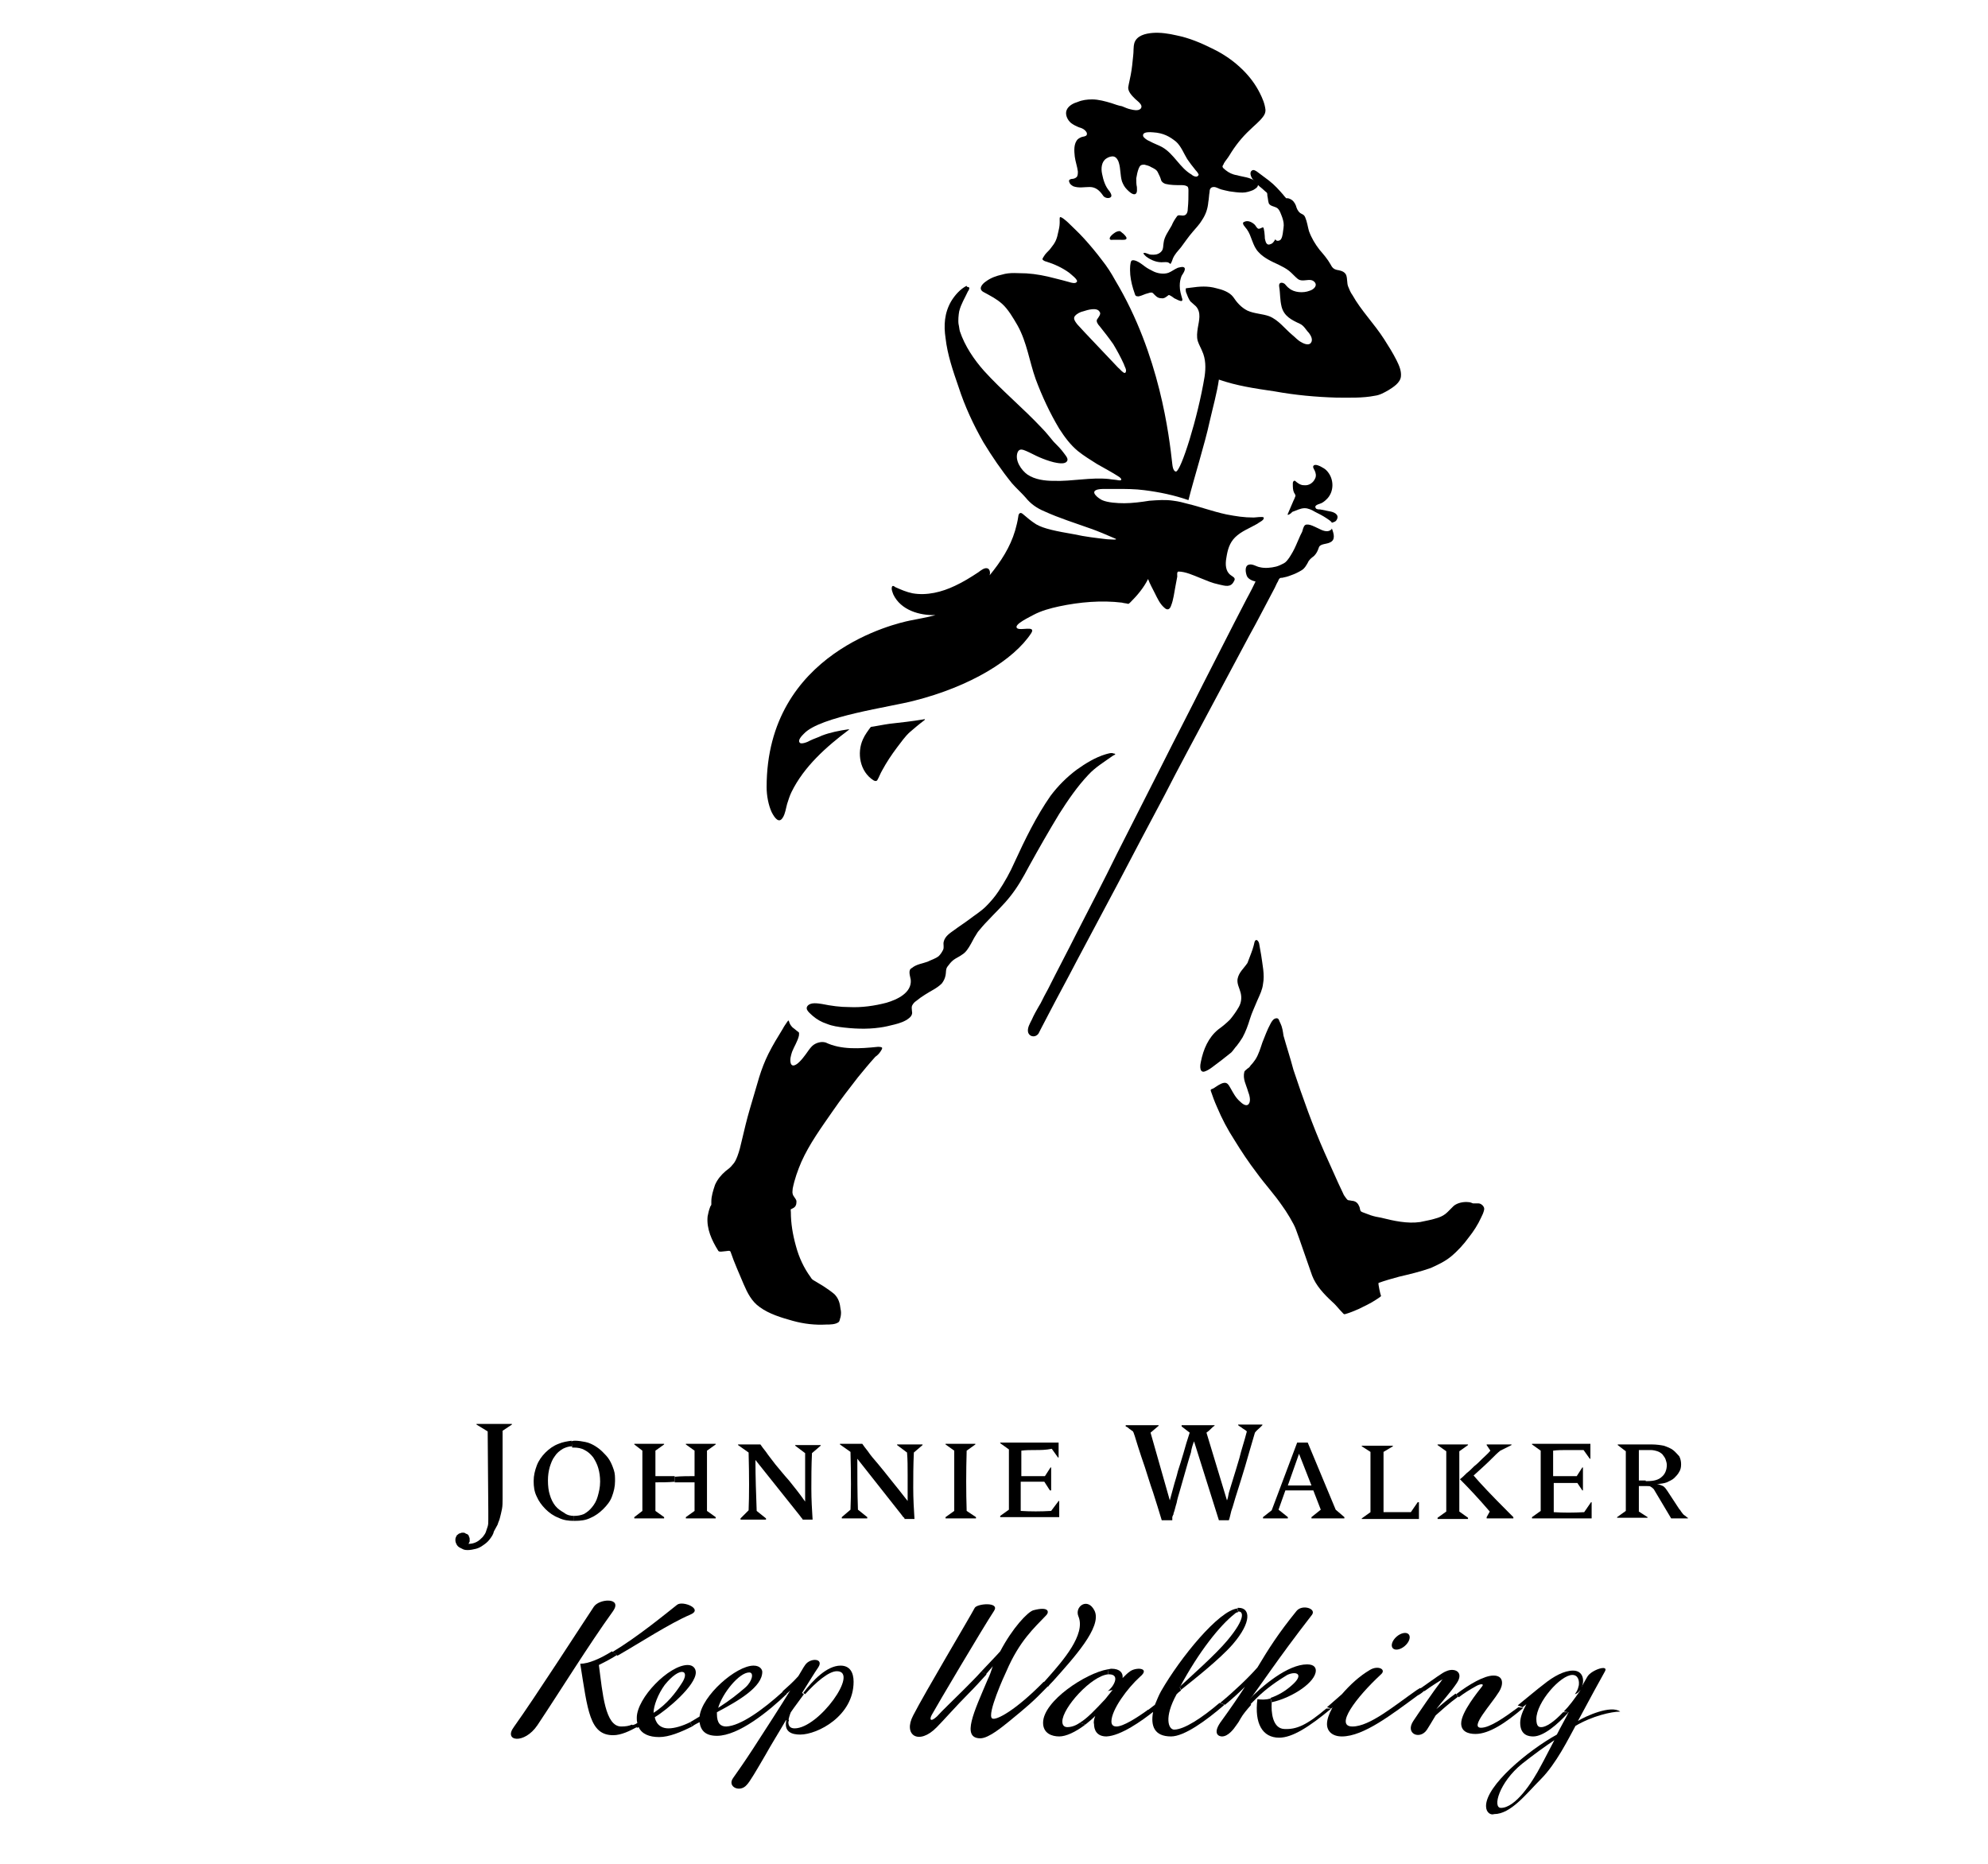<?xml version="1.0" encoding="utf-8"?>
<!-- Generator: Adobe Illustrator 21.1.0, SVG Export Plug-In . SVG Version: 6.00 Build 0)  -->
<svg version="1.1" id="Man" xmlns="http://www.w3.org/2000/svg" xmlns:xlink="http://www.w3.org/1999/xlink" x="0px" y="0px"
	 width="320px" height="300px" viewBox="0 0 320 300" enable-background="new 0 0 320 300" xml:space="preserve">
<g id="XMLID_1_">
	<g>
		<path d="M264.9,238.4h0.3c1,0,1.8-0.2,2.3-0.7c0.5-0.4,0.8-1.1,0.8-1.9c0-0.3-0.1-0.6-0.2-0.9c-0.1-0.3-0.3-0.5-0.5-0.8
			c-0.2-0.2-0.5-0.4-0.8-0.5c-0.3-0.1-0.7-0.2-1.1-0.2h-0.3c-0.1,0-0.3,0-0.5,0c-0.2,0-0.4,0-0.6,0c-0.2,0-0.4,0-0.5,0l0,4.9
			c0.1,0,0.2,0,0.3,0c0.1,0,0.3,0,0.4,0H264.9z M265.7,239.3c-0.1-0.1-0.3-0.1-0.6-0.1h-0.5c-0.2,0-0.5,0-0.8,0l0,4.1l1.4,0.9v0.1
			h-4.9v-0.1l1.4-1v-9.6l-1.3-1v-0.1h3.7h1.8c0.7,0,1.4,0.1,1.9,0.2c0.6,0.2,1.1,0.4,1.5,0.7c0.4,0.3,0.7,0.7,1,1
			c0.2,0.4,0.3,0.8,0.3,1.3c0,0.5-0.1,0.9-0.3,1.2c-0.2,0.4-0.5,0.7-0.8,1c-0.3,0.3-0.8,0.5-1.2,0.7c-0.5,0.2-1,0.2-1.6,0.3
			c0.4,0,0.7,0.2,1,0.3c0.3,0.2,0.5,0.5,0.7,0.8l1.9,2.9c0.1,0.1,0.2,0.2,0.3,0.4c0.1,0.1,0.2,0.3,0.4,0.5c0.1,0.1,0.3,0.2,0.4,0.3
			c0.1,0.1,0.2,0.2,0.3,0.2v0.1h-2.7l-2.8-4.7C266,239.5,265.9,239.4,265.7,239.3z"/>
		<path d="M253.9,238.7c-1.6,0-2.9,0-3.8,0c0,1.6,0,3.1,0,4.7c1.5,0.1,3.2,0.1,4.9,0l1.1-1.6h0.1v2.6h-9.6v-0.2l1.4-1
			c0-3.7,0-6.9,0-9.7l-1.4-1v-0.1h9.4v2.4h-0.1l-1-1.4c-0.9,0-1.8,0-2.6,0c-0.8,0-1.6,0-2.3,0.1c0,0.7,0,1.4,0,2.1c0,0.7,0,1.4,0,2
			c0.4,0,1.7,0,3.8,0l0.9-1.4h0.1v3.7h-0.1L253.9,238.7z"/>
		<path d="M252.5,275.6c-1.9,2.1-4.1,3.9-5.7,3.9c-0.6,0-2.1-0.1-2.1-2.2c0-0.9,0.4-1.9,1-3c-0.2,0.2-0.4,0.3-0.6,0.5l-0.8-0.3
			c1.5-1.2,3-2.5,4.2-3.4l0,0c1.6-1.3,3.3-2.2,4.7-2.2c1.6,0,1.9,1.5,1.4,2.7l-0.5-0.1c0.2-1-0.1-1.9-1-1.9c-1.9,0-5.8,4.4-5.8,7.1
			c0,1.3,0.5,1.3,0.8,1.3c0.8,0,2.1-0.9,3.5-2.4L252.5,275.6z"/>
		<path d="M241.6,291c2.3,0,5-4,6.5-6.9c0.4-0.7,1.4-2.7,2.1-4c-1.5,1-3.3,2.3-5.2,3.8C241.3,286.9,240.2,291,241.6,291z
			 M239.2,290.7c0-3.3,6.7-8.9,11.4-11.5c0.6-1.2,1.3-2.4,1.9-3.6l-0.8-0.1c0.9-0.9,1.7-2,2.6-3.3c0-0.1,0.1-0.1,0.1-0.2
			c-0.2,0.3-0.5,0.6-0.9,0.7c0.3-0.4,0.5-0.8,0.6-1.3l0.5,0.1c0.4-0.7,0.7-1.3,0.9-1.6c0.6-1.1,3.6-2.1,2.8-0.8
			c-0.4,0.7-2.6,4.7-4.3,7.9c1.3-0.8,5.3-2.6,6.8-1.5c-1.4,0-4.5,0.7-7.2,2.3c-1.1,2-3.1,6.1-5.6,8.6c-2.3,2.3-4.8,5.6-7.5,5.6
			C240,292.2,239.2,291.8,239.2,290.7z"/>
		<path d="M238.6,234.8c0.4-0.4,0.9-0.8,1.3-1.3l-0.6-0.9v-0.1h4v0.1l-1.8,0.9c-0.4,0.3-0.9,0.8-1.6,1.5c-0.7,0.7-1.6,1.5-2.7,2.5
			c1.1,1.3,2.9,3.2,5.5,5.8l0.9,0.9v0.2h-4.3v-0.2l0.5-0.9c-1.8-2.1-3.4-3.8-4.8-5.2c0.4-0.3,0.7-0.6,1.1-1c0.4-0.3,0.8-0.7,1.2-1.1
			C237.7,235.7,238.1,235.3,238.6,234.8z"/>
		<path d="M238,193.7c0.4,0,1,0.5,0.9,1c-0.1,0.5-0.3,0.9-0.5,1.3c-0.5,1.1-1.2,2.2-2,3.2c-0.8,1.1-1.8,2.2-2.9,3.1
			c-1,0.8-2.1,1.3-3.2,1.8c-1.7,0.6-3.4,1-5.1,1.4c-1.1,0.3-2.2,0.6-3.3,1c-0.1,0.1,0.3,1.9,0.4,2.1c0,0.1-0.8,0.6-0.8,0.6
			c-0.9,0.6-1.8,1-2.8,1.5c-0.7,0.3-1.4,0.6-2.1,0.8c-0.3,0.1-0.3,0-0.5-0.2c-0.6-0.6-1.1-1.3-1.7-1.8c-1.3-1.2-2.6-2.6-3.2-4.2
			c-0.2-0.5-2.2-6.4-2.6-7.4c-0.3-0.9-1.6-3-2.2-3.8c-1.3-1.9-2.8-3.5-4.1-5.3c-1.3-1.7-2.5-3.5-3.6-5.3c-1.1-1.7-2-3.4-2.8-5.3
			c-0.4-0.9-0.7-1.7-1-2.6c-0.1-0.3,0.2-0.3,0.4-0.4c0.5-0.3,1.1-0.8,1.7-0.9c0.6-0.1,0.8,0.4,1.1,0.9c0.4,0.7,0.8,1.5,1.5,2.1
			c0.3,0.3,1,0.9,1.4,0.4c0.4-0.5,0.1-1.5-0.1-2c-0.3-1.1-0.9-2-0.6-3.2c0.1-0.2,0.3-0.3,0.5-0.5c0.2-0.1,0.4-0.3,0.5-0.5
			c0.3-0.3,0.6-0.7,0.8-1c0.5-0.8,0.8-1.8,1.1-2.7c0.4-1,0.8-2.1,1.3-3c0.2-0.4,0.5-0.9,1-0.9c0.4,0,0.4,0.5,0.6,0.8
			c0.3,0.6,0.4,1.3,0.5,2c0.5,1.8,1.1,3.6,1.6,5.5c1.5,4.5,3.1,9,5,13.3c0.7,1.6,1.5,3.3,2.2,4.9c0.3,0.6,0.5,1.1,0.8,1.7
			c0.1,0.3,0.3,0.5,0.5,0.8c0.1,0.1,0.2,0.3,0.4,0.3c0.2,0,0.5,0.1,0.7,0.1c0.5,0.1,0.8,0.4,1,0.9c0.1,0.2,0.1,0.5,0.2,0.7
			c0.1,0.2,0.6,0.3,0.8,0.4c0.3,0.1,0.5,0.2,0.8,0.3c0.6,0.2,1.1,0.3,1.7,0.4c2,0.5,4.2,1,6.3,0.7c1-0.2,2-0.4,2.9-0.7
			c0.6-0.2,1.1-0.5,1.5-0.9c0.3-0.3,0.7-0.7,1-1c0.6-0.5,1.6-0.7,2.4-0.6c0.2,0,0.5,0.1,0.7,0.2C237.5,193.7,237.8,193.7,238,193.7z
			"/>
		<path d="M245.2,274.9c-2.8,2.4-5.5,4.2-7.7,4.2c-1.2,0-2.3-0.4-2.3-1.7c0-1.8,2.7-5.1,3.4-6c0.3-0.4-0.3-0.4-1,0
			c-0.9,0.5-1.9,1.1-2.8,1.8l-0.4-0.5c2.1-1.6,4.5-3,6-3c1.7,0,1.6,1.5,0.9,2.6c-1.3,2.1-4.8,5.8-2.9,5.8c1.4,0,3.7-1.6,6-3.3
			L245.2,274.9z"/>
		<path d="M236.3,244.3v0.2h-4.9v-0.2l1.4-1c0-3.3,0-6.5,0-9.7l-1.4-1v-0.1h4.9v0.1l-1.4,1c0,3.2,0,6.4,0,9.7L236.3,244.3z"/>
		<path d="M231.2,275.1c0.9-0.8,2-1.7,3.1-2.5l0.4,0.5c-1.5,1.1-2.8,2.3-3.6,3c-0.7,1.2-1.1,1.8-1.4,2.3c-1.1,1.7-3.6,0.7-2.2-1.4
			c0.8-1.2,3.1-4.6,4.7-6.7c-0.7,0.4-1.8,1.1-2.9,1.9l-0.7-0.4c2.3-1.6,3.6-2.6,4.2-2.8c1.3-0.6,2.9,0.1,1.7,1.9
			C233.5,272.4,232,274,231.2,275.1C231.2,275.1,231.2,275.1,231.2,275.1z"/>
		<ellipse transform="matrix(0.758 -0.653 0.653 0.758 -117.764 211.115)" cx="225.3" cy="264.1" rx="1.7" ry="1"/>
		<path d="M224.7,243.4h2.4l1.1-1.6h0.2v2.7h-9.2v-0.1l1.4-1c0-3.3,0-6.5,0-9.7l-1.4-0.9v-0.1h5v0.1l-1.5,0.9c0,3.2,0,6.5,0,9.7
			C223.3,243.4,224,243.4,224.7,243.4z"/>
		<path d="M228.2,272.9c-4.1,3-8.7,6.6-12.2,6.6c-1.5,0-2.4-0.8-2.4-2c0-0.7,0.3-1.6,0.8-2.5c0-0.1,0.1-0.1,0.1-0.2
			c-0.1,0.1-0.1,0.1-0.2,0.2l-0.7-0.2c0.7-0.6,1.5-1.3,2.4-2.1c1.3-1.5,2.8-2.9,4.5-3.9c1.3-0.8,2.7-0.1,1.8,0.7
			c-4.1,3.8-7.5,8.4-4.6,8.4c2.8,0,6.8-3.4,10.4-5.9c0.2-0.1,0.3-0.2,0.5-0.3l0.7,0.4C229,272.4,228.6,272.7,228.2,272.9z"/>
		<path d="M214.4,85.1c0.3,0.8,0.6,1.8-0.3,2.2c-0.5,0.3-1.6,0.2-1.8,0.8c-0.2,0.6-0.4,1-0.8,1.4c-0.4,0.3-0.8,0.6-1,1.1
			c-0.3,0.5-0.5,0.9-1,1.2c-0.5,0.3-1.1,0.6-1.7,0.8c-0.5,0.2-0.9,0.3-1.4,0.4c-0.2,0-0.4,0-0.5,0.2c-0.1,0.1-0.1,0.2-0.2,0.4
			c-0.2,0.3-0.3,0.6-0.5,1c-1.4,2.6-2.7,5.2-4.1,7.7c-2.1,3.9-4.2,7.9-6.3,11.8c-2.5,4.7-5,9.3-7.4,14c-2.5,4.7-5,9.4-7.5,14.2
			c-2.2,4.1-4.4,8.3-6.6,12.4c-1.5,2.9-3.1,5.8-4.6,8.7c-0.4,0.8-0.8,1.5-1.2,2.3c-0.1,0.2-0.2,0.4-0.3,0.6
			c-0.4,0.7-1.4,0.7-1.7-0.1c-0.2-0.7,0.3-1.5,0.6-2.1c0.3-0.7,0.7-1.4,1.1-2.1l0.3-0.5c0.4-0.8,0.8-1.6,1.2-2.3c1.5-3,3.1-6,4.6-9
			c2.2-4.3,4.4-8.5,6.5-12.8c2.4-4.7,4.8-9.5,7.2-14.2c2.2-4.4,4.5-8.8,6.7-13.2c1.7-3.3,3.3-6.5,5-9.8c0.5-1,1-1.9,1.5-2.9
			c0.6-1.2,1.1-2,1.9-3.7c-0.5-0.1-1.2-0.4-1.4-0.9c-0.2-0.5-0.4-1.6,0.3-1.8c0.6-0.2,1.2,0.3,1.8,0.4c0.8,0.2,1.8,0.1,2.6-0.1
			c0.4-0.1,0.8-0.3,1.2-0.5c0.4-0.2,0.6-0.5,0.9-0.9c0.4-0.6,0.8-1.3,1.1-2c0.2-0.5,0.5-1.1,0.7-1.6c0.1-0.2,0.2-0.4,0.3-0.6
			c0.1-0.3,0.2-0.9,0.5-1.1c0.6-0.3,1.7,0.4,2.2,0.6C212.7,85.3,213.8,85.9,214.4,85.1C214.3,85.1,214.4,85,214.4,85.1z"/>
		<path d="M214.3,275c-3.6,3-6.3,4.7-8.4,4.7c-2.7,0-4-2.3-3.5-6.2c0.7,0.1,1.4,0.1,2.1-0.1l0.2,0.7c-0.1,1.4,0.1,4.1,2,4.2
			c2,0.1,3.6-0.6,6.8-3.3L214.3,275z"/>
		<path d="M207.3,82.7c0.3-0.7,0.6-1.4,0.9-2.1c0.1-0.2,0.2-0.4,0.3-0.7c0.1-0.2-0.1-0.4-0.2-0.6c-0.2-0.4-0.2-0.9-0.2-1.4
			c0-0.2,0-0.4,0.2-0.5c0.1-0.1,0.3,0.1,0.4,0.2c0.4,0.3,0.7,0.5,1.2,0.5c0.8,0.1,1.5-0.4,1.8-1.1c0.2-0.4,0.1-0.9-0.1-1.3
			c-0.1-0.2-0.4-0.6-0.1-0.8c0.3-0.2,0.9,0.1,1.1,0.2c0.4,0.2,0.7,0.4,0.9,0.6c1.3,1.3,1.3,3.5,0,4.7c-0.3,0.3-0.7,0.6-1.1,0.7
			c-0.3,0.1-0.9,0.3-0.6,0.7c0.1,0.2,0.5,0.2,0.7,0.2c0.5,0.1,1,0.2,1.5,0.3c0.7,0.1,1.6,0.5,1.2,1.3c-0.1,0.2-0.2,0.3-0.4,0.4
			c-0.1,0-0.2,0.1-0.3,0.1c-0.2,0.1-0.1,0-0.2-0.1c-0.2-0.2-0.5-0.4-0.8-0.6c-0.6-0.4-1.2-0.7-1.8-1c-0.5-0.3-1.1-0.6-1.7-0.6
			c-0.7,0-1.4,0.4-2,0.6C207.8,82.7,207.1,83.1,207.3,82.7z"/>
		<path d="M207.3,239.1h3.8l-2-5.1L207.3,239.1z M204.7,243.1l4.1-10.9h1.7l4.5,10.8l1.4,1.2v0.2h-5.3v-0.2l1.5-1.2l-1.2-3.1
			c-1.4,0-2.9,0-4.5,0l-1.1,3.1l1.5,1.2v0.2h-4v-0.2L204.7,243.1z"/>
		<path d="M156,46.3c0.1,0.1-0.1,0.5-0.2,0.6c-0.5,1.1-1.1,2-1.4,3.2c-0.1,0.5-0.2,1.5-0.1,2.1c0.1,0.4,0.1,0.7,0.2,1.1
			c0.8,2.4,2.3,4.6,3.9,6.4c2.9,3.2,6.3,6,9.3,9.2c0.7,0.7,1.3,1.5,1.9,2.2c0.6,0.6,1.2,1.2,1.7,1.9c0.2,0.3,0.8,0.9,0.4,1.3
			c-0.4,0.5-1.6,0.2-2.1,0.1c-0.8-0.2-1.6-0.5-2.3-0.8c-0.7-0.3-1.4-0.7-2.1-1c-0.5-0.2-1.1-0.5-1.4,0.2c-0.5,1.3,0.6,2.9,1.6,3.6
			c1.2,0.8,2.8,1,4.2,1c3,0.1,5.9-0.6,8.9-0.3c0.5,0.1,1,0.1,1.5,0.2c0.5,0.1,0.7-0.1,0.2-0.5c-1.2-0.8-2.4-1.4-3.6-2.1
			c-1.1-0.7-2.1-1.3-3.1-2.1c-1.2-1-2.1-2.2-3-3.6c-1.5-2.5-2.8-5.3-3.8-8c-1-2.8-1.4-5.9-2.9-8.6c-0.7-1.2-1.5-2.6-2.5-3.5
			c-0.9-0.8-1.9-1.3-3-1.9c-0.9-0.5-0.2-1.3,0.4-1.7c0.8-0.6,1.7-0.9,2.6-1.1c1.3-0.4,2.6-0.2,3.9-0.2c1.6,0.1,3.1,0.4,4.6,0.8
			c0.8,0.2,1.6,0.4,2.3,0.6c0.3,0.1,1,0.3,1.2,0c0.4-0.3-1-1.3-1.2-1.5c-1.1-0.8-2.4-1.4-3.7-1.8c-0.1,0-0.6-0.2-0.6-0.4
			c0-0.1,0.2-0.4,0.4-0.7c0.3-0.4,0.7-0.7,0.9-1c0.8-1,1-1.4,1.3-2.9c0.3-1.2,0.1-1.8,0.2-2.1c0.1-0.3,1.2,0.7,1.3,0.8
			c1,1,1.6,1.5,2.6,2.6c1,1.1,2,2.3,2.9,3.5c0.8,1,1.5,2.1,2.1,3.2c7.2,12,8.7,25.1,9.2,29.6c0.1,1,0.4,1.2,0.6,1.2
			c0.8-0.1,3.5-8.6,4.6-15.3c0.2-1.4,0.2-2.8-0.4-4.1c-0.2-0.5-0.5-1-0.7-1.6c-0.2-0.7-0.1-1.4,0-2.1c0.2-1.2,0.6-2.5-0.3-3.5
			c-0.3-0.3-0.6-0.5-0.9-0.8c-0.3-0.4-0.5-1-0.7-1.5c0-0.2-0.1-0.4,0-0.6c0,0,0.7-0.1,0.8-0.1c1.4-0.2,2.7-0.3,4.1,0.1
			c0.9,0.2,2.1,0.6,2.7,1.4c0.6,0.9,1.3,1.7,2.3,2.2c1.1,0.5,2.4,0.5,3.5,0.9c1.5,0.6,2.5,2,3.7,3c0.5,0.4,0.9,0.9,1.5,1.2
			c0.5,0.3,1.2,0.5,1.5,0.1c0.4-0.5,0-1.2-0.3-1.6c-0.5-0.5-0.8-1.2-1.5-1.5c-1.3-0.6-2.5-1.2-2.9-2.7c-0.3-1.2-0.2-2.1-0.4-3.3
			c-0.1-0.7,0.5-0.7,0.9-0.4c0.2,0.2,0.4,0.5,0.7,0.7c0.8,0.7,2.3,0.8,3.3,0.4c0.7-0.2,1.4-0.9,0.7-1.5c-0.7-0.6-1.8,0.2-2.6-0.4
			c-0.5-0.4-0.9-0.9-1.4-1.3c-0.5-0.4-1.1-0.7-1.7-1c-1.1-0.5-2.4-1.1-3.2-2c-1-1-1.1-2.6-1.9-3.7c-0.2-0.3-1-1-0.4-1.2
			c0.6-0.3,1.3,0.1,1.7,0.5c0.1,0.1,0.3,0.5,0.5,0.6c0.3,0.1,0.6-0.2,0.8-0.2c0.2,0,0.3,1.5,0.3,1.8c0.1,0.4,0.2,1.2,0.9,0.9
			c0.4-0.1,0.6-0.5,0.8-0.8c0.1,0.4,0.7,0.3,0.9,0c0.3-0.5,0.3-1.2,0.4-1.8c0.1-0.6,0-1.1-0.2-1.7c-0.2-0.5-0.4-1.2-0.8-1.5
			c-0.4-0.3-1.3-0.3-1.4-0.9c-0.1-0.3-0.1-0.7-0.2-1.1c0-0.2,0-0.4-0.1-0.5c-0.1-0.1-0.5-0.4-0.8-0.7c-0.4-0.3-0.8-0.7-1.1-1
			l-0.4-0.5c-0.2-0.3-0.6-1.1,0-1.4c0.3-0.1,0.5,0.1,0.7,0.2c0.7,0.5,1.3,1,2,1.5c0.9,0.7,1.6,1.5,2.3,2.3c0.1,0.2,0.3,0.3,0.4,0.5
			c0.2,0,0.4,0,0.6,0.1c0.5,0.2,0.8,0.6,1,1.1c0.1,0.4,0.3,0.9,0.7,1.2c0.3,0.2,0.6,0.2,0.8,0.7c0.3,0.7,0.4,1.5,0.6,2.2
			c0.4,1.1,1,2.1,1.7,3c0.6,0.7,1.3,1.5,1.8,2.4c0.3,0.6,0.6,0.8,1.3,0.9c0.5,0.1,1,0.3,1.2,0.8c0.2,0.6,0.1,1.3,0.3,1.8
			c0.2,0.5,0.4,1,0.7,1.4c1.4,2.5,3.5,4.6,5.1,7.1c0.7,1.1,1.4,2.2,2,3.4c0.4,0.8,0.8,1.7,0.7,2.6c-0.1,1-1.2,1.7-2,2.2
			c-0.7,0.4-1.4,0.8-2.2,0.9c-2,0.4-4.2,0.3-6.2,0.3c-3.3-0.1-6.6-0.4-9.9-1c-3.4-0.5-6.1-0.9-9-1.9c-0.3,2.1-1,4.6-1.5,6.8
			c-0.7,3.3-2.6,9.4-3.4,12.6c-2.3-0.8-4.7-1.3-7.1-1.6c-1.5-0.2-3-0.2-4.4-0.2c-0.6,0-1.3,0-1.9,0c-0.5,0-1.1,0-1.5,0.2
			c-0.8,0.4,0.4,1.3,1,1.6c0.9,0.4,2.4,0.5,3.6,0.5c1.2,0,2.8-0.2,4-0.4c1.4-0.1,2.6-0.2,3.9,0c0.8,0.1,1.6,0.3,2.3,0.5
			c2.1,0.5,3.9,1.2,6.2,1.7c1.6,0.3,2.8,0.5,4.4,0.5c0.3,0,1.5-0.2,1.6,0c0.2,0.4-0.8,0.8-1,1c-1.2,0.7-2.6,1.2-3.6,2.2
			c-0.9,0.9-1.2,2-1.4,3.3c-0.2,1.1-0.1,2.1,0.6,2.7c0.5,0.4,1,0.5,0.6,1.1c-0.5,1-1.4,0.7-2.3,0.5c-1.4-0.3-1.9-0.6-3.2-1.1
			c-1-0.4-2.3-1-3.4-1c-0.3,0-0.2,0.6-0.2,0.8c-0.1,0.5-0.2,1.1-0.3,1.6c-0.2,1-0.3,2.1-0.7,3.1c-0.2,0.6-0.6,0.8-1.1,0.3
			c-0.7-0.6-1.1-1.5-1.5-2.3c-0.4-0.8-0.8-1.5-1.1-2.3c-0.7,1.4-1.7,2.6-2.8,3.7c-0.1,0.1-0.3,0.3-0.4,0.3c-0.3-0.1-0.7-0.1-1-0.2
			c-3.3-0.4-6.8-0.1-10.1,0.6c-1.4,0.3-2.9,0.7-4.2,1.4c-0.3,0.2-3.2,1.5-2.6,2.1c0.5,0.5,3.1-0.5,2.3,0.8
			c-2.8,4.3-9.8,8.6-18.9,10.9c-3.8,1-15.1,2.5-17.7,5.3c-0.3,0.3-1,1-0.7,1.4c0.2,0.4,1.4-0.1,1.7-0.3c0.6-0.3,1.3-0.5,1.9-0.8
			c1.3-0.5,2.8-0.8,4.2-1c0.2,0,0.3,0,0.1,0.1c-3.6,2.7-7.2,5.9-9.2,10c-0.3,0.6-0.5,1.3-0.7,1.9c-0.2,0.7-0.3,1.6-0.7,2.2
			c-0.6,1-1.3,0.1-1.8-0.9c-0.5-1.1-0.8-2.6-0.8-4c0-21.8,21.1-26.4,23-26.8c1.4-0.3,2.8-0.5,4.2-0.9c-2.6,0.1-5.6-0.8-6.8-3.3
			c-0.1-0.3-0.4-0.9-0.2-1.3c0.1-0.2,0.4,0,0.5,0.1c0.9,0.4,1.8,0.8,2.8,1c2.3,0.4,4.7-0.2,6.8-1.2c1.3-0.6,2.6-1.4,3.8-2.2
			c0.4-0.3,1-0.8,1.5-0.6c0.4,0.2,0.4,0.8,0.3,1.1c1.8-2.2,3.3-4.5,4.1-7.2c0.2-0.7,0.4-1.5,0.5-2.2c0-0.3,0.2-0.9,0.7-0.5
			c0.7,0.6,1.4,1.2,2.2,1.7c1.2,0.7,3.2,1.1,6.1,1.6c1.8,0.4,3.6,0.6,5.3,0.8c0.4,0,2.2,0.2,1.1-0.2c-0.9-0.4-2.8-1.2-3.7-1.5
			c-2.5-0.9-5.1-1.7-7.5-2.8c-1.2-0.5-2.2-1.2-3-2.2c-0.7-0.8-1.5-1.5-2.2-2.3c-1.7-2.1-3.2-4.3-4.6-6.6c-1.6-2.8-3-5.8-4-8.9
			c-0.9-2.6-1.8-5.2-2.1-7.9c-0.3-2-0.2-4,0.9-5.9c0.6-1,1.5-2,2.5-2.5C155.6,46.3,155.9,46.1,156,46.3z M181.2,59.9
			c0.2-0.4-0.2-0.9-0.3-1.3c-0.5-1.1-1.1-2.2-1.7-3.2c-0.7-1-1.4-1.9-2.2-2.9c-0.3-0.3-0.6-0.8-0.4-1.1c0.2-0.3,0.7-0.9,0.4-1.2
			c-0.4-0.8-2-0.3-2.6-0.1c-0.5,0.1-1.1,0.4-1.4,0.8c-0.3,0.4,0.1,0.9,0.4,1.3c0.4,0.4,0.8,0.9,1.2,1.3c1.8,1.9,3.6,3.8,5.4,5.7
			C180.2,59.3,181,60.4,181.2,59.9z"/>
		<path d="M201.8,152.2c0.1-0.3,0.1-0.8,0.4-0.9c0.3,0,0.5,0.5,0.5,0.7c0.1,0.6,0.2,1.1,0.3,1.7c0.2,1.5,0.6,3.2,0.3,4.7
			c-0.1,0.9-0.5,1.7-0.9,2.6c-0.4,1-0.9,2-1.2,3c-0.3,1-0.7,2.1-1.2,3c-0.3,0.5-0.6,0.9-0.9,1.3c-0.3,0.3-0.6,0.8-0.9,1.1
			c-1,0.8-2,1.6-3.1,2.4c-0.4,0.3-0.9,0.6-1.3,0.7c-0.8,0.1-0.6-1.2-0.5-1.6c0.4-2,1.2-3.9,2.8-5.2c0.7-0.5,1.3-1,1.9-1.6
			c0.5-0.6,1-1.3,1.4-2c0.4-0.7,0.5-1.5,0.3-2.3c-0.2-0.8-0.6-1.4-0.5-2.2c0.2-1.1,1-1.7,1.6-2.6C201.2,153.9,201.6,153,201.8,152.2
			z"/>
		<path d="M202.3,273.3c-0.4,0.4-0.7,0.7-1.1,1.1l-0.5-0.5c2.5-2.6,6.6-6,9.7-6c1.3,0,1.4,0.7,1.4,1c0,1.8-3.6,4.3-7.1,5.1l-0.2-0.7
			c1.2-0.4,2.4-1.1,3.4-2c2.1-1.8,0.8-2.4-0.7-1.7C205.7,270.5,203.8,271.8,202.3,273.3z"/>
		<path d="M200.4,271.5c-0.9,0.9-2,1.9-3.2,2.9l-0.8-0.3c2.3-1.9,4.6-4.1,6-5.7c1.8-3,3.3-5.4,6.3-9.1c0.9-1.1,3.2-0.4,2.5,0.6
			c-5.9,7.6-8.4,11.6-10.3,14l0.5,0.5c-0.7,0.8-1.3,1.5-1.7,2.2c-0.2,0.4-0.4,0.7-0.7,1.1c-0.4,0.6-1.3,1.8-2.3,1.8
			c-0.5,0-1.5-0.4-0.3-2.2C198,275.1,199.3,273.2,200.4,271.5z"/>
		<path d="M189.9,271.5c1.7-1.6,5.8-5.2,7.7-7.5c3-3.6,2.5-4.7,1.7-4.6l-0.1-0.6c0.1,0,0.1,0,0.2,0c1.8,0,2.2,2.2-1,5.9
			c-2.1,2.4-6.3,5.7-8.3,7.3L189.9,271.5z"/>
		<path d="M190.5,43c0.6,0.2-0.2,1.2-0.3,1.4c-0.2,0.5-0.3,1-0.3,1.6c0,0.8,0.2,1.4,0.4,2.1c0.2,0.8-1,0-1.3-0.1
			c-0.1-0.1-0.8-0.6-0.9-0.5c-0.4,0.3-0.7,0.6-1.2,0.5c-0.6,0-0.9-0.4-1.3-0.8c-0.2-0.2-0.5-0.1-0.8,0c-0.5,0.1-1,0.4-1.5,0.5
			c-0.3,0-0.5,0-0.6-0.3c-0.1-0.3-0.2-0.6-0.3-0.9c-0.3-1-0.5-2-0.5-3c0-0.4,0-1.1,0.2-1.5c0.2-0.2,0.5-0.1,0.8,0
			c0.5,0.2,1,0.6,1.4,0.9c0.4,0.3,0.8,0.5,1.2,0.7c0.7,0.4,1.8,0.6,2.6,0.3c0.5-0.2,1-0.6,1.5-0.8C189.7,43.1,190.2,42.9,190.5,43z"
			/>
		<path d="M189,278.4c1.6,0,4.5-1.9,7.3-4.3l0.8,0.3c-3,2.6-6.5,5.1-8.6,5.1c-2.7,0-3.3-1.7-2.9-3.9l-1-0.2c0.5-0.4,0.9-0.7,1.3-1
			c0.3-0.7,0.6-1.5,1-2.2c3.1-5.4,9.3-13,12.3-13.3l0.1,0.6c-0.2,0-0.4,0.1-0.6,0.3c-2.3,1.8-5.7,6-8.8,11.8l0.2,0.5
			c-0.3,0.2-0.5,0.4-0.7,0.6C187.3,276.5,188.1,278.4,189,278.4z"/>
		<path d="M187.3,42.2c-1,0.1-2-0.3-2.8-0.9c-0.1-0.1-0.7-0.6-0.3-0.6c0.2,0,0.4,0.1,0.7,0.2c0.2,0.1,0.5,0.1,0.8,0.1
			c0.5,0,1-0.2,1.3-0.6c0.3-0.4,0.2-0.8,0.3-1.3c0.1-1,0.8-1.9,1.3-2.8c0.2-0.5,0.5-1,0.8-1.4c0.2-0.4,0.6-0.2,1-0.2
			c0.7,0,0.8-0.7,0.8-1.2c0.1-0.9,0.1-1.9,0.1-2.8c0-0.2,0-0.6-0.2-0.7c-0.3-0.2-0.7-0.2-1-0.2c-0.8,0-1.7,0-2.5-0.2
			c-0.3-0.1-0.6-0.3-0.7-0.6c-0.1-0.4-0.3-0.8-0.5-1.2c-0.2-0.5-0.7-0.7-1.1-0.9c-0.3-0.2-0.7-0.3-1.1-0.4c-0.5,0-0.7,0.1-0.9,0.6
			c-0.2,0.5-0.3,1-0.4,1.6c0,0.5,0,1,0.1,1.4c0,0.3,0.1,0.9-0.2,1.1c-0.4,0.3-1.1-0.4-1.4-0.7c-0.4-0.4-0.6-0.8-0.8-1.3
			c-0.3-1-0.2-2-0.5-3c-0.1-0.4-0.4-0.9-0.8-1c-0.4-0.1-0.9,0.1-1.2,0.3c-0.8,0.5-0.9,1.6-0.7,2.5c0.2,1,0.5,2,1.2,2.8
			c0.2,0.3,0.5,0.8,0.1,1c-0.4,0.2-1,0-1.2-0.4c-0.5-0.7-1.1-1.3-2.1-1.3c-0.9,0-1.7,0.2-2.6-0.1c-0.2-0.1-0.5-0.3-0.6-0.5
			c-0.2-0.4-0.2-0.6,0.3-0.7c0.3,0,0.6-0.1,0.8-0.3c0.2-0.2,0.2-0.6,0.2-0.9c-0.1-0.8-0.4-1.6-0.5-2.4c-0.1-0.9-0.2-2.1,0.5-2.8
			c0.1-0.1,0.3-0.2,0.5-0.3c0.2-0.1,0.5-0.1,0.7-0.2c0.3-0.1,0.3-0.4,0.2-0.6c-0.3-0.5-0.8-0.7-1.2-0.8c-0.5-0.2-0.9-0.4-1.3-0.7
			c-0.6-0.5-1-1.4-0.7-2.1c0.3-0.7,1.1-1.1,1.8-1.3c0.7-0.3,1.5-0.4,2.3-0.4c1,0,2.1,0.3,3.1,0.6c0.6,0.2,1.1,0.4,1.7,0.5
			c0.5,0.2,0.9,0.4,1.4,0.5c0.4,0.1,1.2,0.3,1.6-0.1c0.5-0.6-0.5-1.2-0.9-1.6c-0.5-0.5-1.1-1.1-1.1-1.8c0.1-0.7,0.3-1.4,0.4-2
			c0.2-1,0.3-2.1,0.4-3.1c0.1-0.7,0-1.4,0.2-2.1c0.4-1.2,1.8-1.5,2.9-1.6c1.3-0.1,2.6,0.1,3.9,0.4c2,0.4,3.9,1.2,5.7,2.1
			c1.9,0.9,3.6,2.1,5,3.5c1.1,1.1,2,2.3,2.7,3.7c0.4,0.8,0.8,1.7,0.9,2.7c0,0.4-0.1,0.7-0.4,1.1c-0.6,0.8-1.4,1.4-2.1,2.1
			c-1.3,1.2-2.4,2.6-3.3,4.1c-0.3,0.5-0.6,0.8-0.9,1.3c0,0.1-0.1,0.2-0.2,0.4c-0.1,0.3,0.3,0.5,0.5,0.7c0.5,0.4,1.1,0.7,1.8,0.8
			c1,0.3,2.1,0.3,3,1l0.4,0.5c0,0,0,0,0,0c0,0.5-0.5,0.7-0.8,0.9c-0.5,0.2-1.1,0.4-1.7,0.4c-0.7,0-1.4-0.1-2.1-0.2
			c-0.5-0.1-0.9-0.2-1.3-0.3c-0.4-0.1-0.8-0.4-1.2-0.4c-0.5,0-0.7,0.3-0.7,0.8c-0.1,0.5-0.1,1.1-0.2,1.6c-0.1,1.1-0.4,2-1,2.9
			c-0.4,0.7-1,1.3-1.5,1.9c-0.7,0.8-1.3,1.7-1.9,2.5c-0.5,0.6-1,1.1-1.3,1.8c-0.1,0.3-0.2,0.6-0.4,0.9
			C188,42.1,187.7,42.2,187.3,42.2z M192.7,28.4c0.2-0.1,0.3-0.3,0.2-0.4c-0.2-0.4-0.4-0.5-0.6-0.8c-0.5-0.6-0.7-0.9-1.2-1.6
			c-0.5-0.8-1-2.1-1.8-2.8c-1-0.8-2-1.4-3.7-1.5c-1.2-0.1-1.7,0.1-1.6,0.6c0.1,0.3,0.7,0.7,1,0.8c0.7,0.4,1.6,0.7,2.1,1
			c1.9,1.1,2.8,3.3,4.7,4.4C192,28.3,192.4,28.5,192.7,28.4z"/>
		<path d="M181.4,229.4h5.1v0.1l-1.3,1.1l3.1,10.9c0.2-0.7,0.4-1.5,0.6-2.2c0.2-0.8,0.5-1.6,0.7-2.5c0.3-0.9,0.6-1.9,0.9-2.9
			c0.3-1.1,0.6-2.1,1-3.3l-1.3-1v-0.2h5.3v0.1c-0.2,0.1-0.4,0.3-0.6,0.5c-0.2,0.2-0.4,0.4-0.7,0.6l3.3,10.9c0.1-0.2,0.2-0.6,0.3-1.2
			c0.2-0.6,0.4-1.4,0.7-2.3c0.3-0.9,0.6-2,1-3.3c0.3-1.3,0.8-2.7,1.2-4.3c-0.2-0.2-0.4-0.3-0.7-0.5c-0.2-0.2-0.5-0.3-0.7-0.5v-0.1
			h3.9v0.1c-0.1,0.1-0.2,0.2-0.4,0.4c-0.2,0.2-0.5,0.4-0.8,0.8c-0.6,2-1.1,3.8-1.6,5.5c-0.5,1.6-0.9,3-1.3,4.2
			c-0.4,1.2-0.6,2.1-0.9,2.9c-0.2,0.8-0.3,1.3-0.4,1.5h-1.6l-4-12.7c-0.2,0.5-0.4,1.1-0.5,1.8c-0.2,0.6-0.4,1.3-0.6,2
			c-0.2,0.7-0.4,1.4-0.6,2.1c-0.2,0.7-0.4,1.4-0.6,2.1c-0.2,0.7-0.4,1.3-0.5,1.9c-0.2,0.6-0.3,1.2-0.5,1.7c0,0.1,0,0.2-0.1,0.3
			c0,0.1-0.1,0.2-0.1,0.3c0,0.1,0,0.2,0,0.3c0,0,0,0.1,0,0.2h-1.7c-0.5-1.6-0.9-3-1.4-4.5c-0.5-1.4-0.9-2.8-1.3-4
			c-0.4-1.2-0.8-2.3-1.1-3.3c-0.3-0.9-0.5-1.7-0.7-2.2c0-0.1-0.1-0.2-0.1-0.2c0-0.1-0.1-0.2-0.2-0.2c-0.1-0.1-0.2-0.2-0.4-0.3
			c-0.1-0.1-0.3-0.3-0.6-0.4V229.4z"/>
		<path d="M181.3,38.2c0.2,0.5-0.6,0.4-0.9,0.4c-0.4,0-0.8,0-1.3,0c-0.6,0.1-0.6-0.3-0.2-0.7c0.3-0.3,0.8-0.7,1.3-0.7
			c0.2,0,0.4,0.3,0.6,0.4C181,37.8,181.2,38,181.3,38.2z"/>
		<path d="M179.2,121.6c-1.4,1-2.9,1.9-4,3.1c-1.8,1.9-3.3,4.1-4.7,6.3c-1.7,2.8-3.3,5.6-4.9,8.5c-0.9,1.7-1.8,3.3-3,4.8
			c-1.1,1.4-2.5,2.7-3.7,4c-0.5,0.5-1,1.1-1.5,1.7c-0.4,0.6-0.8,1.3-1.1,1.9c-0.4,0.7-0.8,1.4-1.5,1.8c-0.4,0.3-0.9,0.5-1.3,0.8
			c-0.4,0.3-0.7,0.7-1,1.1c-0.3,0.4-0.2,1-0.3,1.4c-0.1,0.5-0.3,0.9-0.6,1.3c-0.8,0.8-1.8,1.2-2.7,1.8c-0.5,0.3-0.9,0.6-1.4,1
			c-0.3,0.2-0.5,0.4-0.7,0.8c-0.1,0.3,0,0.6,0,0.9c0.1,0.4-0.1,0.8-0.5,1.1c-0.6,0.5-1.5,0.8-2.3,1c-0.8,0.2-1.6,0.4-2.4,0.5
			c-2.1,0.3-4.3,0.2-6.5-0.1c0,0-0.5-0.1-0.6-0.1c-0.5-0.1-0.9-0.2-1.4-0.4c-0.9-0.3-1.6-0.7-2.3-1.3c-0.4-0.4-1.3-1-0.8-1.6
			c0.5-0.6,1.6-0.4,2.3-0.3c1.5,0.3,2.9,0.5,4.4,0.5c2,0.1,4.1-0.2,6-0.7c1.7-0.5,4.1-1.6,3.9-3.7c-0.1-0.6-0.5-1.6,0.2-1.9
			c0.7-0.6,1.7-0.7,2.5-1c0.6-0.3,1.3-0.5,1.8-0.9c0.3-0.3,0.5-0.6,0.7-1c0.2-0.4,0-0.9,0.1-1.3c0.2-0.9,1-1.4,1.7-1.9
			c0.8-0.6,1.6-1.1,2.4-1.7c0.9-0.7,1.9-1.3,2.7-2.1c0.7-0.7,1.4-1.5,2-2.4c1-1.5,1.9-3.1,2.6-4.7c1.7-3.7,3.5-7.4,5.8-10.7
			c1.2-1.6,2.6-3,4.2-4.2c1.4-1,3-2,4.7-2.5c0.4-0.1,0.9-0.3,1.3-0.1C179.8,121.3,179.3,121.6,179.2,121.6z"/>
		<path d="M178.3,268.7l0.1,0.8c-2.7,0.2-7.4,5.4-7.4,7.6c0,0.6,0.3,0.9,0.8,0.9c0.6,0,1.3-0.2,2-0.7l0.9,0.3
			c-1.6,1.2-3.1,1.9-4.2,1.9c-1.2,0-2.6-0.5-2.6-2.2C167.9,273.8,174.8,269.3,178.3,268.7z"/>
		<path d="M176.3,276.2c-0.5,0.5-1.1,1-1.6,1.4l-0.9-0.3c1.2-0.7,2.5-2.1,4.1-3.8c0.4-0.5,0.8-1,1.2-1.5c-0.2,0.1-0.5,0.1-0.8,0.2
			c0.8-0.5,2.2-2.7,0.2-2.7c0,0-0.1,0-0.1,0l-0.1-0.8c0.2,0,0.4-0.1,0.6-0.1c1.4,0,1.9,0.7,1.8,1.5c0.5-0.5,0.8-0.8,1.1-1
			c0.9-0.8,3.5-0.7,1.7,0.8c-2,1.8-4.6,5.3-4.6,7.2c0,0.7,0.5,0.8,0.8,0.8c1.1,0,3.3-1.4,5.1-2.7l1,0.2c-2,1.6-5.4,4-7.7,4.1
			c-1.6,0-2-1.1-2-2C176,277.2,176.1,276.7,176.3,276.2z"/>
		<path d="M176.2,259.3c1.2,2.6-3.4,7.6-6.7,11.3c-0.3,0.3-0.6,0.6-0.8,0.9l-0.7-0.7c0.3-0.3,0.5-0.6,0.8-0.9c2.2-2.5,6-6.8,4.8-9.7
			C172.9,258.6,175.1,257,176.2,259.3z"/>
		<path d="M166.7,233.4c-0.8,0-1.6,0-2.3,0.1c0,0.7,0,1.4,0,2.1c0,0.7,0,1.4,0,2c0.4,0,1.7,0,3.8,0l0.9-1.4h0.1v3.7H169l-0.9-1.4
			c-1.6,0-2.9,0-3.8,0c0,1.6,0,3.1,0,4.7c1.6,0.1,3.2,0.1,4.9,0l1.2-1.6h0.1v2.6H161v-0.2l1.4-1c0-3.7,0-6.9,0-9.7l-1.4-1v-0.1h9.4
			v2.4h-0.1l-1-1.4C168.3,233.4,167.5,233.4,166.7,233.4z"/>
		<path d="M159.7,276.6c0.6,0.4,3.8-1.3,8.3-5.9l0.7,0.7c-2.5,2.6-3.5,3.4-6.3,5.7c-0.9,0.7-3.2,2.7-4.6,2.7c-3.1,0-1-4.3,1.2-9.5
			c0.3-0.6,0.5-1.2,0.7-1.8c0-0.1,0.1-0.2,0.1-0.3c-0.3,0.4-0.7,0.8-1.1,1.3L158,269c1.2-1.3,2.3-2.4,3-3.2c2-3.8,4.4-6.3,5.3-6.6
			c2.6-0.7,2.6,0.3,2.1,0.8c-1.9,2-4.3,4.1-6.4,9C161.7,269.6,158.8,276,159.7,276.6z"/>
		<path d="M157.1,244.2v0.2h-4.9v-0.2l1.4-1c0-3.3,0-6.5,0-9.7l-1.4-1v-0.1h4.8v0.1l-1.4,1c-0.1,3.4-0.1,6.6,0,9.7L157.1,244.2z"/>
		<path d="M155.1,272c1-1,2-2,2.9-3l0.8,0.5c-0.9,1-1.9,2.1-2.9,3.1c-1.9,1.9-4.1,4.4-5.1,5.4c-2.9,3-5.5,1.3-3.8-1.9
			c1.9-3.7,9-15.6,9.9-17.3c0.4-0.7,4.1-1,3.1,0.5c-1.6,2.4-9.3,15.4-10,16.7c-0.4,0.7-0.3,1.3,0.8,0.3
			C151.7,275.3,153.2,273.9,155.1,272z"/>
		<path d="M138,234.8c0,2.7,0,5.5,0.1,8.2l1.5,1.2v0.2h-4.1v-0.2l1.4-1.2c0.1-2.4,0.1-5.5,0-9.3l-1.7-1.2v-0.1h3.6
			c0.2,0.3,0.5,0.7,0.9,1.2c0.4,0.6,0.9,1.2,1.6,2c0.6,0.7,1.3,1.6,2.1,2.6c0.8,1,1.7,2.1,2.7,3.4c0-1.5,0-2.9,0-4.2
			c0-1.3,0-2.5-0.1-3.6l-1.6-1.2v-0.1h4.1v0.1l-1.4,1.2c-0.1,2.1-0.1,4-0.1,5.7c0,1.8,0.1,3.4,0.2,5h-1.6c0-0.1,0-0.2-0.2-0.3
			c-0.1-0.1-0.2-0.3-0.3-0.4L138,234.8z"/>
		<path d="M141.3,168.5c0.2,0,0.7,0,0.7,0.2c0,0.2-0.2,0.4-0.3,0.6c-0.2,0.3-0.5,0.6-0.8,0.8c-1,1.1-1.9,2.2-2.8,3.3
			c-1.4,1.8-2.8,3.6-4.1,5.5c-1.8,2.6-3.7,5.2-5,8.1c-0.6,1.4-1.1,2.8-1.4,4.3c0,0.3-0.1,0.6,0,0.9c0.1,0.4,0.5,0.7,0.6,1.1
			c0,0.4,0,0.7-0.3,1c-0.1,0.1-0.3,0.2-0.5,0.3c-0.2,0-0.1,0.3-0.1,0.5c0,1.8,0.3,3.6,0.8,5.4c0.5,1.9,1.3,3.6,2.4,5.1
			c0.1,0.2,0.3,0.4,0.5,0.5c0.5,0.3,1,0.6,1.5,0.9c0.6,0.4,1.2,0.8,1.8,1.3c0.7,0.7,0.9,1.5,1,2.4c0.1,0.4,0.1,0.8,0,1.3
			c-0.1,0.2-0.1,0.6-0.3,0.8c-0.5,0.4-1.4,0.4-2,0.4c-1.8,0.1-3.6-0.1-5.4-0.6c-1.8-0.5-3.8-1.1-5.3-2.2c-1.3-0.9-2-2.3-2.6-3.7
			c-0.7-1.7-1.5-3.4-2.1-5.2c-0.1-0.3-0.6-0.1-0.9-0.1c-0.2,0-1,0.2-1.1-0.1c-1-1.6-1.9-3.5-1.7-5.5c0.1-0.5,0.2-1,0.4-1.5
			c0-0.1,0.2-0.3,0.2-0.4c0-0.2,0-0.3,0-0.5c0-0.9,0.3-1.8,0.6-2.7c0.4-0.9,1-1.6,1.7-2.2c0.4-0.3,0.8-0.6,1.1-1
			c0.4-0.4,0.6-0.9,0.8-1.4c0.3-0.8,0.5-1.6,0.7-2.5c0.4-1.7,0.8-3.4,1.3-5.1c0.5-1.7,1-3.4,1.5-5.1c0.4-1.3,0.9-2.6,1.5-3.8
			c0.7-1.4,1.5-2.7,2.3-4c0.2-0.4,0.5-0.8,0.7-1.1c0.1-0.1,0.2-0.4,0.3-0.1c0.1,0.4,0.3,0.7,0.6,1c0.3,0.2,0.6,0.5,0.9,0.7
			c0.2,0.1,0.1,0.4,0.1,0.6c-0.2,0.9-0.8,1.8-1.1,2.6c-0.2,0.6-0.4,1.3-0.2,1.9c0.3,0.7,1.1,0,1.4-0.3c0.4-0.4,0.7-0.8,1-1.2
			c0.3-0.4,0.6-0.9,1-1.3c0.3-0.3,0.7-0.5,1.1-0.6c0.4-0.1,0.7-0.1,1.1,0C135.4,169,138.4,168.8,141.3,168.5z"/>
		<path d="M148.7,116c-0.8,0.6-1.5,1.2-2.2,1.8c-0.8,0.7-1.4,1.6-2.1,2.5c-0.9,1.2-1.7,2.4-2.4,3.7c-0.3,0.5-0.5,1.1-0.8,1.6
			c-0.2,0.2-0.4,0.1-0.6,0c-2.2-1.4-2.7-4.4-1.7-6.6c0.3-0.7,0.9-1.5,1.2-1.9c0,0,0.1-0.1,0.1-0.1c0.2,0,2.2-0.4,3-0.5
			c1.8-0.2,3.6-0.4,5.4-0.7C148.9,115.7,149,115.8,148.7,116z"/>
		<path d="M120.5,243.1c0.1-2.4,0.1-5.5,0-9.3l-1.7-1.2v-0.1h3.6c0.2,0.3,0.5,0.7,0.9,1.2c0.4,0.6,0.9,1.2,1.5,2
			c0.6,0.7,1.3,1.6,2.2,2.6c0.8,1,1.7,2.1,2.6,3.4c0-1.5,0-2.9,0-4.2c0-1.3,0-2.5,0-3.6l-1.6-1.2v-0.1h4.1v0.1l-1.4,1.2
			c-0.1,2.1-0.1,4-0.1,5.7c0,1.8,0.1,3.4,0.2,5h-1.6c0-0.1-0.1-0.2-0.2-0.3c-0.1-0.1-0.2-0.3-0.3-0.4l-7.1-8.9
			c0,2.7,0.1,5.5,0.2,8.2h0l1.5,1.2v0.2h-4.1v-0.2L120.5,243.1z"/>
		<path d="M127.3,275.6c0,0-0.2,0.4-0.4,1.3l-0.4,0c-1.1,1.9-2.3,3.8-3.3,5.6c-1.4,2.4-2.5,4.3-3,4.8c-1.1,1.3-3.2,0.3-2.2-1.1
			c0.7-1,1.7-2.4,3.2-4.7c2.2-3.4,4.4-6.8,6-9.4c-0.2,0.2-0.4,0.4-0.6,0.5l-0.7-0.3c0.9-0.8,1.8-1.6,2.6-2.5
			c0.5-0.8,0.8-1.4,1.1-1.8c0.8-1.2,3.1-1.1,2.1,0.4c-0.5,0.7-1.4,2.2-2.6,4.1l0.3,0.2C128.7,273.7,127.9,274.7,127.3,275.6z"/>
		<path d="M126.9,277.2c0,0.5,0.2,1,1,1c3.9,0,10.5-9.2,6.8-9.2c-1.3,0-3.4,1.8-5.1,3.7l-0.3-0.2c1.5-2,3.8-4.4,6-4.4
			c1.5,0,2.1,1.1,2.1,2.6c0,5.5-5.8,8.5-8.6,8.5c-1.3,0-2.7-0.4-2.2-2.4l0.4,0C127,277,126.9,277.1,126.9,277.2z"/>
		<path d="M112.6,276.3c0.4-3.4,5.9-8.2,8.7-8.2c1.1,0,1.4,0.7,1.4,1c0,2.4-3.7,4.6-7.3,6.5c0,0.1,0,0.2,0,0.3c0,1.5,0.6,2,1.5,2
			c2.3-0.1,5.9-2.7,9.1-5.6l0.7,0.3c-2.9,2.8-7.8,6.8-11.3,6.8c-1.8,0-2.6-0.8-2.8-2.2c-0.4,0.2-0.8,0.4-1.2,0.7l-0.3-0.7
			C111.6,276.9,112.1,276.6,112.6,276.3z M120,271.6c1.1-1,1.4-2.4,0.6-2.4c-1.6,0-4.3,3.3-5,5.7C117.6,273.6,118.6,272.8,120,271.6
			z"/>
		<path d="M109,258.3c0.9-0.7,4.3,0.7,2.1,1.6c-3.3,1.4-8.2,4.6-11.7,6.6l-0.8-0.6C102.6,263.5,107.1,259.8,109,258.3z"/>
		<path d="M111.8,237.6v-4.1l-1.4-1v-0.1h4.8v0.1l-1.4,1c0,3.5,0,6.7,0,9.7l1.4,1v0.2h-4.8v-0.2l1.4-1v-4.6c-1.1,0-2.1,0-3.2,0v-0.9
			C109.7,237.6,110.8,237.6,111.8,237.6z"/>
		<path d="M105.5,238.6v4.6l1.4,1v0.2h-4.8v-0.2l1.3-1v-9.7l-1.3-1v-0.1h4.8v0.1l-1.4,1v4.1c1,0,2.1,0,3.1,0v0.9
			C107.6,238.6,106.5,238.6,105.5,238.6z"/>
		<path d="M105.2,275.7c2.2-1.4,3.6-3.3,4.5-4.7c1.5-2.2-0.2-2.9-2.7,0.2C105.9,272.7,105.2,274.6,105.2,275.7z M112,269.2
			c0,2.1-4.6,6-6.6,7.2c0,0,0.2,1.8,2.2,1.8c1,0,2.3-0.4,3.5-1l0.3,0.7c-1.8,0.9-3.7,1.7-5.3,1.7c-1.6,0-2.8-0.5-3.3-1.6
			c-0.1,0-0.1,0.1-0.2,0.1l-0.8-0.4c0.3-0.1,0.6-0.2,0.8-0.4c-0.1-0.2-0.1-0.5-0.1-0.8c0-3.2,5.2-8.5,8.2-8.5
			C111.6,268,112,268.6,112,269.2z"/>
		<path d="M101.7,277.6l0.8,0.4c-1.1,0.6-2.5,1.3-3.8,1.3c-3.8,0-4.1-4-5.3-11.5c1.3,0,3.2-0.8,5.1-2l0.8,0.6
			c-1.1,0.7-2.1,1.2-2.9,1.6c0.6,4.6,1,9.9,3.6,9.9C100.7,277.9,101.3,277.8,101.7,277.6z"/>
		<path d="M95.6,258.6c0.9-1.3,4.6-1.5,3.1,0.7c-3.9,5.4-8.6,13-12.2,18.4c-2.1,3.1-5.5,2.6-3.8,0.3
			C86.2,273.1,93.6,261.6,95.6,258.6z"/>
		<path d="M92.4,244l0,0.8c-0.9,0-1.7-0.1-2.5-0.5c-0.8-0.3-1.5-0.8-2.1-1.4c-0.6-0.6-1.1-1.3-1.4-2c-0.4-0.8-0.5-1.6-0.5-2.5
			c0-0.9,0.2-1.7,0.5-2.5c0.3-0.8,0.8-1.5,1.4-2.1c0.6-0.6,1.3-1.1,2.1-1.4c0.7-0.3,1.4-0.4,2.1-0.5l0.1,0.9c-0.6,0-1.1,0.2-1.5,0.4
			c-0.5,0.3-1,0.7-1.3,1.2c-0.4,0.5-0.6,1.1-0.8,1.7c-0.2,0.7-0.3,1.4-0.3,2.2c0,0.9,0.1,1.7,0.3,2.3c0.2,0.7,0.5,1.3,0.9,1.8
			c0.4,0.5,0.9,0.8,1.4,1.1C91.3,243.9,91.9,244,92.4,244z"/>
		<path d="M92.6,231.9c0.5,0,1.1,0.1,1.6,0.2c0.5,0.1,1,0.3,1.5,0.6c0.5,0.3,0.9,0.6,1.3,1c0.4,0.4,0.8,0.8,1.1,1.3
			c0.3,0.5,0.5,1,0.7,1.6c0.2,0.6,0.2,1.1,0.2,1.8c0,0.9-0.2,1.7-0.5,2.5c-0.3,0.8-0.8,1.4-1.4,2c-0.6,0.6-1.3,1.1-2,1.4
			c-0.8,0.4-1.6,0.5-2.6,0.5c0,0,0,0-0.1,0l0-0.8c0.6,0,1.1-0.1,1.6-0.3c0.5-0.3,0.9-0.6,1.3-1.1c0.4-0.5,0.7-1,0.9-1.7
			c0.2-0.7,0.4-1.5,0.4-2.4c0-0.8-0.1-1.5-0.3-2.2c-0.2-0.7-0.5-1.2-0.8-1.7c-0.4-0.5-0.8-0.9-1.4-1.2c-0.5-0.3-1.1-0.4-1.8-0.4
			c-0.1,0-0.2,0-0.2,0L92,232C92.2,231.9,92.4,231.9,92.6,231.9z"/>
		<path d="M78.8,247.8c-0.3,0.4-0.7,0.7-1,0.9c-0.4,0.3-0.8,0.5-1.2,0.6c-0.4,0.1-0.9,0.2-1.3,0.2c-0.2,0-0.4,0-0.7-0.1
			c-0.2-0.1-0.4-0.2-0.6-0.3c-0.2-0.1-0.4-0.3-0.5-0.5c-0.1-0.2-0.2-0.4-0.2-0.7c0-0.2,0-0.3,0.1-0.5c0.1-0.2,0.1-0.3,0.3-0.4
			c0.1-0.1,0.2-0.2,0.4-0.2c0.1-0.1,0.3-0.1,0.4-0.1c0.1,0,0.3,0,0.4,0.1c0.1,0.1,0.3,0.1,0.4,0.2c0.1,0.1,0.2,0.2,0.2,0.4
			c0.1,0.1,0.1,0.2,0.1,0.4c0,0.1,0,0.2,0,0.3c0,0.1-0.1,0.2-0.1,0.2c0,0.1-0.1,0.2-0.1,0.2c0.5,0,0.9-0.1,1.3-0.3
			c0.4-0.2,0.7-0.5,1-0.8c0.2-0.3,0.4-0.5,0.5-0.8c0.1-0.3,0.2-0.6,0.3-0.9c0.1-0.3,0.1-0.7,0.1-1.1c0-0.4,0-0.8,0-1.4l-0.1-12.8
			l-1.8-1.1v-0.1h5.7v0.1l-1.5,1c0,1.4,0,2.6,0,3.7c0,1.1,0,2,0,2.9c0,0.9,0,1.6,0,2.3c0,0.7,0,1.3,0,2c0,0.6,0,1.2-0.1,1.7
			c-0.1,0.5-0.2,0.9-0.3,1.3c-0.1,0.5-0.3,0.8-0.4,1.2c-0.2,0.4-0.4,0.7-0.6,1.1C79.4,247,79.1,247.4,78.8,247.8z"/>
	</g>
	<g>
	</g>
</g>
</svg>
